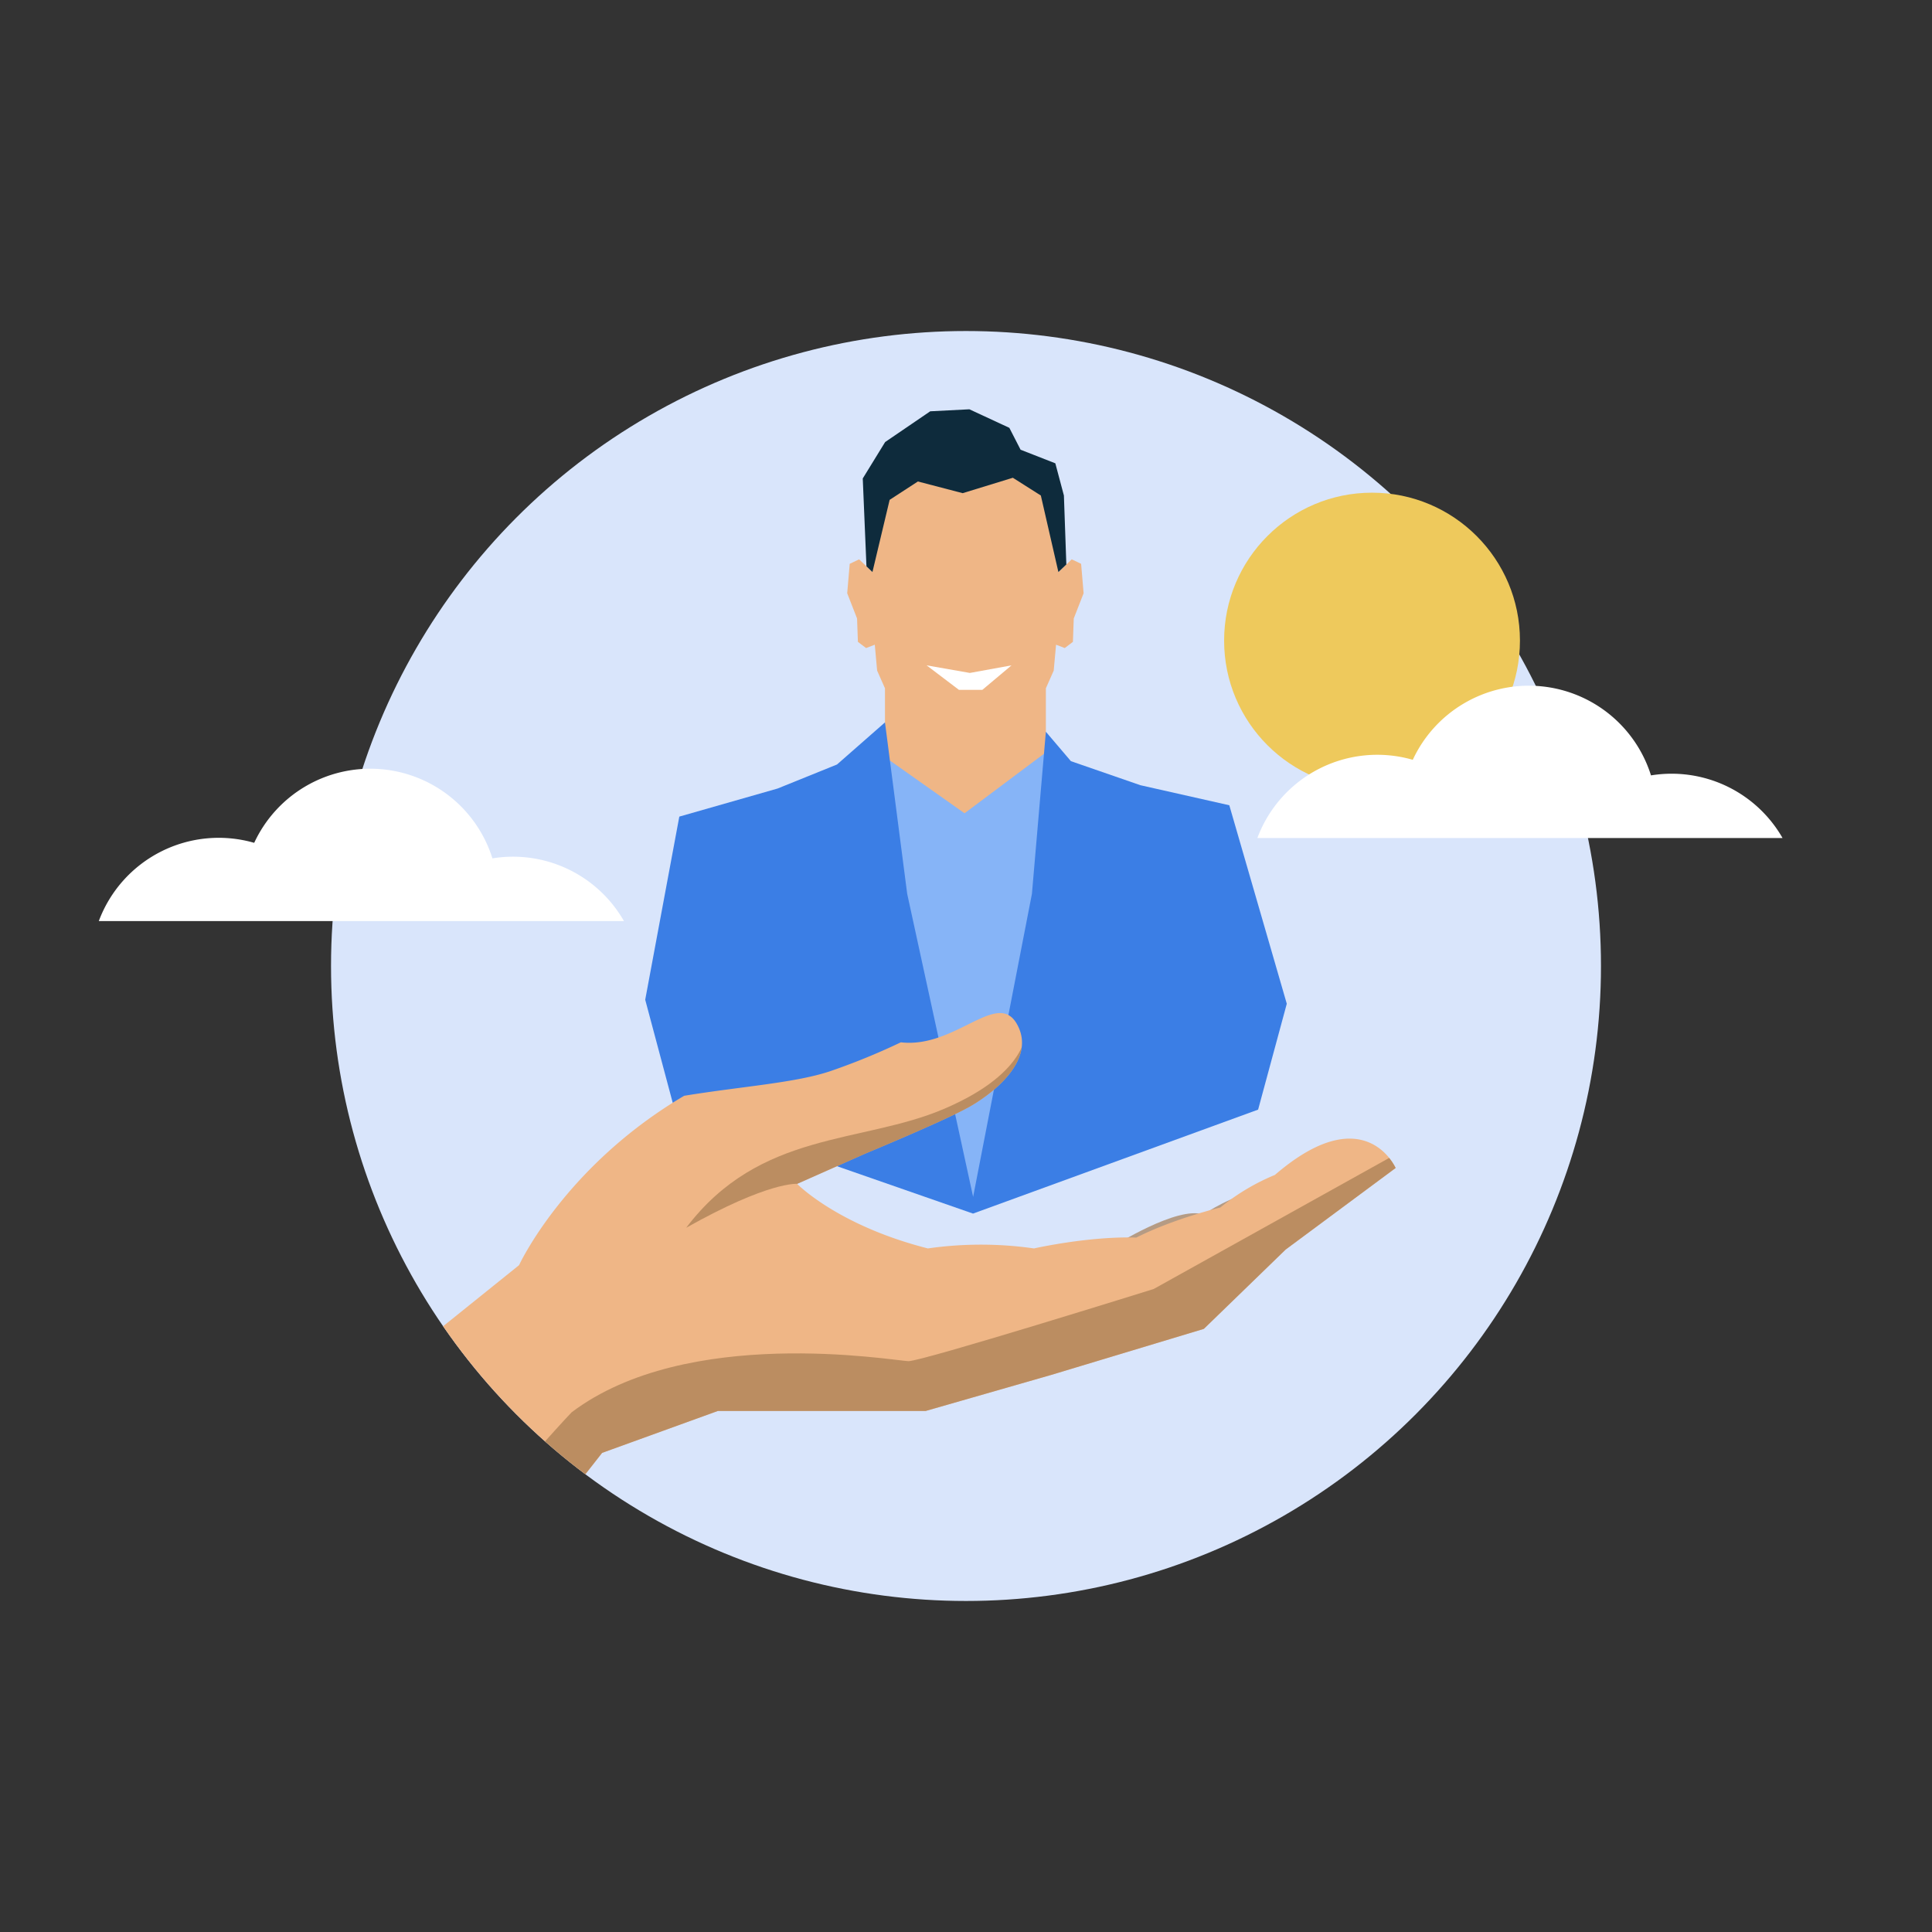 <svg xmlns="http://www.w3.org/2000/svg" xmlns:xlink="http://www.w3.org/1999/xlink" id="_1" data-name="1" viewBox="0 0 800 800"><rect x="0" y="0" width="800" height="800" fill="#333333" stroke="none"/><defs><style>.cls-1{fill:none;}.cls-2{fill:#efb686;}.cls-3{fill:#d9e5fb;}.cls-4{fill:#eec95c;}.cls-5{fill:#86b4f7;}.cls-6{fill:#fff;}.cls-7{fill:#0e2b3c;}.cls-8{fill:#3b7ee5;}.cls-9{fill:#a67c52;opacity:0.7;}.cls-10{clip-path:url(#clip-path);}.cls-11{clip-path:url(#clip-path-2);}</style><clipPath id="clip-path"><circle class="cls-1" cx="400" cy="400" r="262.93"></circle></clipPath><clipPath id="clip-path-2"><path class="cls-2" d="M330.08,490.22,358.5,477.6s31.52-13.06,42.4-19c8.37-4.56,28.36-18.8,20.49-34-8-15.56-25.55,9.66-48.37,7a275.91,275.91,0,0,1-28.79,11.8c-14.45,5-37.12,6.44-60.93,10.34-49.53,29.2-68.37,70.14-68.37,70.14L75.61,635.94l87.47,75.73,86.24-110.06,47.93-17.36,86.06,0,51.93-14.91,63.25-19.08,33.88-32.85,45.54-33.77s-12.78-29.18-50,2.87A89.75,89.75,0,0,0,505.31,500s-19.15,4.55-34.78,12.45c-19.78-.62-42.38,4.5-42.38,4.5a154.56,154.56,0,0,0-43.93,0C346.85,507.45,330.08,490.22,330.08,490.22Z"></path></clipPath></defs><circle class="cls-3" cx="400" cy="400" r="262.93"></circle><circle class="cls-4" cx="568.13" cy="265.26" r="61.25"></circle><polygon class="cls-2" points="447.67 233.47 443.79 231.61 438.26 236.87 439.64 205.32 399.76 188.94 359.88 205.32 361.26 236.87 355.73 231.61 351.85 233.47 350.81 245.65 354.89 256.1 355.24 265.78 358.63 268.34 362.23 266.96 363.2 277.68 366.45 285.01 366.45 314.99 392.44 337.9 392.32 342.11 398.46 343.2 398.89 343.59 399.76 343.43 400.62 343.59 401.06 343.2 407.19 342.11 407.07 337.9 433.07 314.99 433.07 285.01 436.32 277.68 437.29 266.96 440.89 268.34 444.27 265.78 444.62 256.1 448.7 245.65 447.67 233.47"></polygon><path class="cls-5" d="M368.5,314.93l30.9,21.83,32.88-24.63S488.09,495.6,403,495.6,368.5,314.93,368.5,314.93Z"></path><polygon class="cls-6" points="383.7 275.51 401.6 278.65 418.85 275.51 406.76 285.66 397.08 285.66 383.7 275.51"></polygon><polygon class="cls-7" points="361.26 236.87 368.38 206.98 380.08 199.37 398.62 204.21 419.4 197.83 430.99 205.18 438.26 236.87 441.55 233.74 440.54 205.18 436.99 191.85 422.6 186.22 417.95 177.16 401.4 169.48 385.19 170.31 366.52 183.04 357.25 198.12 358.78 234.51 361.26 236.87"></polygon><polygon class="cls-8" points="366.45 299.13 346.59 316.56 321.96 326.52 281.29 338.14 267.17 413.97 279.32 459.47 402.91 502.52 520.96 459.47 532.83 415.63 509.03 333.44 472.22 325.14 443.44 315.18 433.07 303 427.3 370.11 402.95 495.6 375.65 370.11 366.45 299.13"></polygon><path class="cls-9" d="M460.94,516.06s26.75-16.95,37.29-13.12c0,0,13-9,23.27-9.38,0,0,19.93-15.82,30.21-8.62S498.23,522.49,460.94,516.06Z"></path><path class="cls-6" d="M212.43,354.74a53.36,53.36,0,0,0-8.53.69A53,53,0,0,0,105.26,349a53,53,0,0,0-64.35,32.4H258.37A52.91,52.91,0,0,0,212.43,354.74Z"></path><path class="cls-6" d="M692.17,320.38a53.36,53.36,0,0,0-8.53.69A53,53,0,0,0,585,314.62,53,53,0,0,0,520.65,347H738.11A52.92,52.92,0,0,0,692.17,320.38Z"></path><g class="cls-10"><path class="cls-2" d="M330.08,490.22,358.5,477.6s31.52-13.06,42.4-19c8.37-4.56,28.36-18.8,20.49-34-8-15.56-25.55,9.66-48.37,7a275.91,275.91,0,0,1-28.79,11.8c-14.45,5-37.12,6.44-60.93,10.34-49.53,29.2-68.37,70.14-68.37,70.14L75.61,635.94l87.47,75.73,86.24-110.06,47.93-17.36,86.06,0,51.93-14.91,63.25-19.08,33.88-32.85,45.54-33.77s-12.78-29.18-50,2.87A89.75,89.75,0,0,0,505.31,500s-19.15,4.55-34.78,12.45c-19.78-.62-42.38,4.5-42.38,4.5a154.56,154.56,0,0,0-43.93,0C346.85,507.45,330.08,490.22,330.08,490.22Z"></path><g class="cls-11"><path class="cls-9" d="M575.62,479.26l-97.89,54.48s-96.47,30.13-101.62,29.89c-7-.34-91.5-15-139.4,21.17C225.86,595.94,141,692.55,141,692.55L166.87,715,381,614.79s156.85-64,201.22-126.42-6.59-9.11-6.59-9.11"></path><path class="cls-9" d="M424.8,426.11s2.08,17.67-33.78,33c-34.28,14.67-76.29,8.9-106.88,49.28,34.21-19.28,45.94-18.18,45.94-18.18,70.93-8,113.4-60.39,91.31-65.63"></path><path class="cls-9" d="M582.21,488.37c15.13-22.69-6.59-9.11-6.59-9.11"></path></g></g></svg>